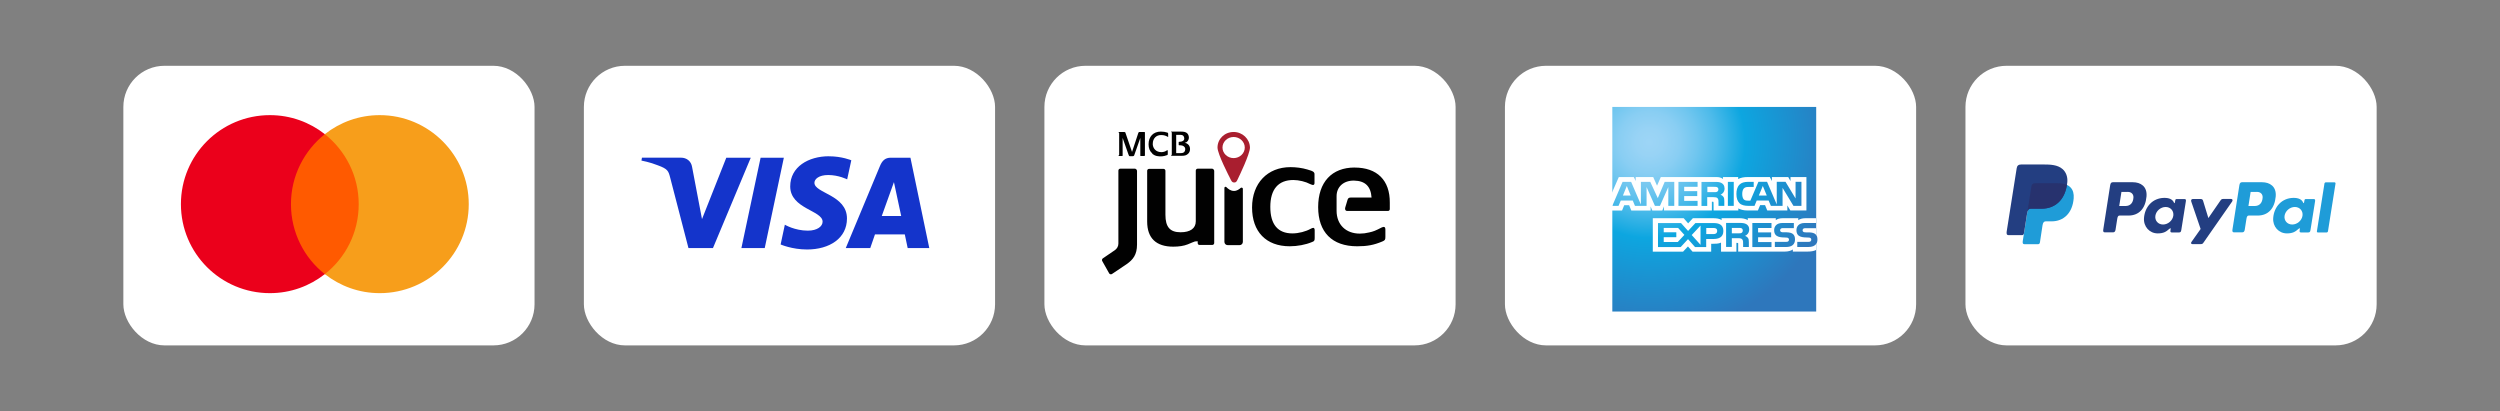 <svg xmlns="http://www.w3.org/2000/svg" width="304" height="50" viewBox="0 0 304 50" fill="none"><rect x="0" y="0" width="304" height="50" fill="#808080" stroke="none"/><rect x="15" y="8" width="50" height="34" rx="5" fill="white"></rect><path d="M44.222 16.316H34.75V33.332H44.222V16.316Z" fill="#FF5A00"></path><path d="M35.381 24.824C35.381 21.366 37.006 18.298 39.5 16.315C37.664 14.872 35.349 14 32.824 14C26.841 14 22 18.841 22 24.824C22 30.806 26.841 35.647 32.824 35.647C35.349 35.647 37.664 34.775 39.5 33.332C37.002 31.377 35.381 28.281 35.381 24.824Z" fill="#EB001B"></path><path d="M57 24.824C57 30.806 52.159 35.647 46.176 35.647C43.651 35.647 41.336 34.775 39.5 33.332C42.026 31.346 43.619 28.281 43.619 24.824C43.619 21.366 41.994 18.298 39.5 16.315C41.332 14.872 43.647 14 46.173 14C52.159 14 57 18.872 57 24.824Z" fill="#F79E1B"></path><rect x="71" y="8" width="50" height="34" rx="5" fill="white"></rect><path d="M100.794 19C98.307 19 96.09 20.288 96.09 22.668C96.09 25.397 100.028 25.584 100.028 26.956C100.028 27.534 99.366 28.047 98.237 28.047C96.632 28.047 95.437 27.324 95.437 27.324L94.924 29.727C94.924 29.727 96.305 30.338 98.139 30.338C100.854 30.338 102.991 28.985 102.991 26.568C102.991 23.685 99.034 23.503 99.034 22.229C99.034 21.776 99.576 21.282 100.705 21.282C101.974 21.282 103.015 21.809 103.015 21.809L103.519 19.49C103.519 19.49 102.389 19.005 100.798 19.005L100.794 19ZM78.061 19.177L78 19.527C78 19.527 79.045 19.719 79.988 20.101C81.201 20.54 81.285 20.792 81.49 21.585L83.716 30.161H86.698L91.294 19.177H88.317L85.363 26.643L84.159 20.311C84.047 19.588 83.487 19.173 82.806 19.173H78.061V19.177ZM92.488 19.177L90.155 30.161H92.992L95.316 19.177H92.488ZM108.315 19.177C107.629 19.177 107.27 19.546 107.004 20.185L102.847 30.161H105.824L106.398 28.5H110.023L110.373 30.161H113L110.709 19.177H108.315ZM108.703 22.145L109.584 26.265H107.223L108.703 22.145Z" fill="#1434CB"></path><rect x="127" y="8" width="50" height="34" rx="5" fill="white"></rect><path d="M138.004 20.51H136.23C136.089 20.51 135.996 20.627 135.996 20.744V29.621C135.996 29.948 135.833 30.228 135.575 30.415L134.104 31.419C134.011 31.489 133.963 31.63 134.034 31.747L134.876 33.241C134.945 33.358 135.11 33.404 135.227 33.311L137.001 32.12C137.772 31.582 138.262 30.975 138.262 29.738V20.768C138.238 20.627 138.121 20.512 138.006 20.512L138.004 20.51ZM139.149 16.05H138.566C138.472 16.05 138.449 16.073 138.403 16.213L137.655 18.478L136.861 16.166C136.837 16.072 136.791 16.049 136.698 16.049H136.021C136.021 16.049 135.973 16.072 136.021 16.096C136.021 16.096 136.09 16.119 136.09 16.189V18.829C136.09 18.876 136.021 18.922 136.021 18.922C135.997 18.922 135.997 18.946 135.997 18.946C135.997 18.97 136.021 18.97 136.021 18.97H136.465C136.489 18.97 136.512 18.946 136.512 18.922V16.773L137.237 18.829C137.284 18.97 137.306 18.992 137.4 18.992H137.751C137.844 18.992 137.868 18.968 137.914 18.899C137.914 18.875 138.662 16.773 138.662 16.773V18.922C138.662 18.97 138.685 18.97 138.709 18.97H139.153C139.153 18.97 139.201 18.97 139.223 18.9V18.853V16.096C139.199 16.072 139.176 16.049 139.153 16.049L139.149 16.05ZM142.419 18.899C142.372 18.922 142.419 18.946 142.419 18.946H143.68C144.031 18.946 144.24 18.899 144.428 18.736C144.614 18.595 144.708 18.385 144.708 18.128C144.708 17.872 144.614 17.662 144.428 17.521C144.311 17.427 144.241 17.404 144.054 17.358C144.217 17.334 144.265 17.311 144.334 17.241C144.475 17.124 144.568 16.937 144.568 16.727C144.568 16.517 144.475 16.282 144.312 16.167C144.149 16.051 143.961 16.004 143.611 16.004H142.42C142.42 16.004 142.373 16.027 142.42 16.051C142.42 16.051 142.49 16.075 142.49 16.121V18.783C142.466 18.876 142.42 18.9 142.42 18.9L142.419 18.899ZM143.026 16.399H143.586C143.843 16.399 144.007 16.563 144.007 16.844C144.007 17.125 143.727 17.241 143.423 17.241H143.376C143.376 17.241 143.329 17.241 143.329 17.288V17.616C143.329 17.616 143.329 17.663 143.376 17.663H143.493C143.82 17.663 144.124 17.826 144.124 18.13C144.124 18.27 144.077 18.41 143.983 18.503C143.89 18.573 143.797 18.62 143.563 18.62H143.025V16.401L143.026 16.399ZM140.387 18.875C140.41 18.875 140.434 18.899 140.504 18.922C140.597 18.946 140.69 18.992 140.807 18.992C141.087 19.039 141.484 19.039 141.952 18.851C142 18.828 142 18.758 142 18.758V18.314C142 18.22 141.883 18.29 141.883 18.29C141.696 18.431 141.462 18.5 141.229 18.5C140.598 18.5 140.248 18.103 140.178 17.613V17.472C140.178 16.841 140.598 16.398 141.229 16.421C141.58 16.421 141.813 16.538 141.906 16.584H141.93C141.954 16.584 141.954 16.607 141.977 16.631L142.001 16.655C142.024 16.678 142.048 16.655 142.048 16.655V16.258C142.048 16.188 142.024 16.141 141.931 16.117C141.744 16.047 141.441 16 141.161 16C140.25 16 139.666 16.607 139.666 17.542C139.666 18.009 139.807 18.383 140.087 18.616C140.11 18.709 140.227 18.803 140.39 18.872L140.387 18.875ZM147.394 20.51H145.641C145.501 20.51 145.407 20.627 145.407 20.744V26.911C145.407 27.775 144.73 28.243 143.562 28.243C142.277 28.243 141.716 27.612 141.716 26.117V20.768C141.716 20.627 141.599 20.534 141.482 20.534H139.729C139.589 20.534 139.495 20.651 139.495 20.768V26.935C139.495 28.967 140.593 29.995 142.672 29.995C143.349 29.995 143.956 29.902 144.424 29.715L144.984 29.481C145.24 29.364 145.335 29.341 145.591 29.341H145.639V29.551C145.639 29.692 145.732 29.785 145.849 29.785H147.414C147.554 29.785 147.648 29.668 147.648 29.551V20.768C147.624 20.627 147.507 20.512 147.391 20.512L147.394 20.51ZM164.726 20.371C161.947 20.371 160.288 22.146 160.288 25.183C160.288 28.219 161.969 29.948 165.029 29.948C166.221 29.948 167.038 29.808 168.09 29.364C168.417 29.224 168.463 29.154 168.463 28.804V27.963C168.463 27.707 168.416 27.59 168.253 27.59C168.183 27.59 168.112 27.637 168.019 27.659C167.249 28.056 167.015 28.15 166.477 28.267C166.104 28.36 165.729 28.407 165.356 28.407C163.65 28.407 162.529 27.31 162.529 25.628V23.853C162.529 22.708 163.393 21.938 164.655 21.962C165.987 21.985 166.687 22.639 166.781 24.018H164.305C164.025 24.018 163.932 24.087 163.861 24.298C163.837 24.345 163.581 25.232 163.581 25.232C163.511 25.466 163.604 25.653 163.837 25.653H168.766C168.906 25.653 169 25.56 169 25.419V24.649C169.023 21.916 167.458 20.375 164.726 20.375V20.371ZM158.956 20.604C158.325 20.417 157.601 20.324 156.923 20.324C154.121 20.324 152.251 22.285 152.251 25.229C152.251 28.172 153.956 29.947 156.829 29.947C157.764 29.947 158.768 29.76 159.538 29.433C159.818 29.34 159.866 29.246 159.866 28.942V27.985C159.866 27.822 159.796 27.705 159.703 27.705C159.609 27.705 159.516 27.753 159.375 27.822C158.792 28.15 157.927 28.382 157.156 28.382C155.381 28.382 154.47 27.285 154.47 25.159C154.47 23.033 155.427 21.889 157.273 21.889C157.95 21.889 158.792 22.1 159.306 22.38C159.423 22.427 159.586 22.497 159.657 22.497C159.774 22.497 159.843 22.403 159.843 22.263V21.258C159.867 20.931 159.726 20.814 158.956 20.605V20.604ZM150.875 22.846C150.688 23.009 150.408 23.22 150.057 23.22C149.636 23.22 149.333 22.963 149.122 22.753C149.029 22.66 148.888 22.73 148.888 22.846V29.41C148.888 29.621 149.051 29.808 149.285 29.808H150.734C150.944 29.808 151.131 29.644 151.131 29.41V22.94C151.107 22.823 150.968 22.777 150.875 22.846Z" fill="#010101"></path><path d="M150.01 16.049C148.912 16.049 148.049 16.891 148.049 17.941C148.049 18.735 149.52 21.561 149.52 21.561C149.706 21.935 149.776 22.192 150.08 22.192C150.383 22.192 150.431 21.936 150.617 21.561C150.617 21.561 151.995 18.735 151.995 17.941C151.971 16.889 151.084 16.049 150.01 16.049ZM150.01 19.225C149.262 19.225 148.655 18.642 148.655 17.941C148.655 17.24 149.262 16.657 150.01 16.657C150.758 16.657 151.365 17.24 151.365 17.941C151.365 18.642 150.758 19.225 150.01 19.225Z" fill="#A91E2F"></path><rect x="183" y="8" width="50" height="34" rx="5" fill="white"></rect><path d="M220.85 13H196.058V37.884H220.85V29.669C220.95 29.528 221 29.345 221 29.121C221 28.863 220.95 28.705 220.85 28.572" fill="url(#paint0_radial_4_3)"></path><path d="M198.295 23.775L197.821 22.611L197.347 23.775M208.803 23.309C208.704 23.367 208.596 23.367 208.463 23.367H207.615V22.719H208.471C208.596 22.719 208.72 22.719 208.803 22.769C208.895 22.81 208.953 22.902 208.953 23.026C208.953 23.151 208.903 23.259 208.812 23.301L208.803 23.309ZM214.839 23.775L214.357 22.611L213.875 23.775H214.839ZM203.582 25.03H202.867V22.744L201.853 25.03H201.238L200.223 22.744V25.03H198.81L198.544 24.382H197.089L196.815 25.03H196.058L197.305 22.112H198.345L199.533 24.872V22.112H200.672L201.587 24.091L202.427 22.112H203.591V25.03H203.582ZM206.426 25.03H204.098V22.112H206.426V22.719H204.796V23.243H206.384V23.841H204.796V24.423H206.426V25.03ZM209.71 22.902C209.71 23.367 209.402 23.608 209.219 23.675C209.369 23.733 209.502 23.833 209.56 23.924C209.66 24.066 209.676 24.199 209.676 24.456V25.03H208.97V24.664C208.97 24.49 208.986 24.24 208.853 24.099C208.754 23.999 208.596 23.974 208.346 23.974H207.598V25.038H206.9V22.12H208.504C208.862 22.12 209.119 22.128 209.352 22.262C209.577 22.395 209.701 22.586 209.701 22.91L209.71 22.902ZM210.824 25.03H210.109V22.112H210.824V25.03ZM219.071 25.03H218.082L216.76 22.843V25.03H215.338L215.064 24.382H213.617L213.351 25.03H212.536C212.196 25.03 211.772 24.955 211.522 24.706C211.281 24.456 211.148 24.124 211.148 23.592C211.148 23.159 211.223 22.76 211.522 22.453C211.747 22.22 212.104 22.112 212.578 22.112H213.251V22.735H212.595C212.337 22.735 212.196 22.777 212.054 22.91C211.938 23.035 211.855 23.267 211.855 23.567C211.855 23.866 211.913 24.107 212.046 24.249C212.154 24.365 212.345 24.398 212.528 24.398H212.844L213.825 22.104H214.873L216.053 24.864V22.104H217.117L218.34 24.132V22.104H219.055V25.022L219.071 25.03ZM196.05 25.604H197.239L197.505 24.955H198.103L198.369 25.604H200.714V25.105L200.922 25.604H202.136L202.344 25.097V25.595H208.163V24.531H208.271C208.346 24.531 208.371 24.54 208.371 24.673V25.595H211.381V25.346C211.622 25.479 212.004 25.595 212.495 25.595H213.759L214.033 24.947H214.632L214.898 25.595H217.342V24.98L217.708 25.595H219.661V21.53H217.724V22.012L217.45 21.53H215.463V22.012L215.214 21.53H212.528C212.079 21.53 211.68 21.596 211.364 21.771V21.53H209.51V21.771C209.311 21.588 209.028 21.53 208.72 21.53H201.953L201.496 22.578L201.03 21.53H198.902V22.012L198.669 21.53H196.848L196 23.467V25.604H196.05Z" fill="white"></path><path d="M220.851 27.748H219.579C219.454 27.748 219.371 27.748 219.296 27.798C219.221 27.848 219.196 27.915 219.196 28.006C219.196 28.114 219.254 28.189 219.346 28.222C219.421 28.247 219.495 28.256 219.612 28.256H219.986C220.368 28.272 220.618 28.339 220.776 28.497C220.801 28.521 220.817 28.547 220.842 28.571M220.842 29.66C220.676 29.91 220.343 30.035 219.894 30.035H218.548V29.411H219.886C220.019 29.411 220.111 29.395 220.169 29.336C220.219 29.295 220.252 29.228 220.252 29.145C220.252 29.062 220.219 28.995 220.169 28.954C220.119 28.912 220.044 28.887 219.919 28.887C219.263 28.862 218.448 28.904 218.448 27.981C218.448 27.557 218.714 27.116 219.445 27.116H220.834V26.535H219.545C219.154 26.535 218.872 26.626 218.672 26.776V26.535H216.768C216.461 26.535 216.103 26.609 215.937 26.776V26.535H212.528V26.776C212.254 26.576 211.797 26.535 211.589 26.535H209.344V26.776C209.128 26.568 208.654 26.535 208.363 26.535H205.852L205.279 27.158L204.738 26.535H200.98V30.6H204.663L205.254 29.968L205.811 30.6H208.08V29.644H208.305C208.604 29.644 208.962 29.644 209.278 29.503V30.6H211.148V29.536H211.24C211.356 29.536 211.364 29.536 211.364 29.652V30.592H217.059C217.417 30.592 217.799 30.5 218.007 30.334V30.592H219.811C220.185 30.592 220.551 30.542 220.834 30.401V29.644L220.842 29.66ZM218.065 28.497C218.198 28.638 218.273 28.812 218.273 29.112C218.273 29.735 217.882 30.035 217.176 30.035H215.821V29.411H217.176C217.309 29.411 217.4 29.395 217.458 29.336C217.508 29.295 217.542 29.228 217.542 29.145C217.542 29.062 217.508 28.995 217.458 28.954C217.409 28.912 217.334 28.887 217.209 28.887C216.561 28.862 215.737 28.904 215.737 27.981C215.737 27.557 216.004 27.116 216.735 27.116H218.132V27.74H216.852C216.727 27.74 216.644 27.74 216.569 27.79C216.494 27.84 216.461 27.906 216.461 27.998C216.461 28.106 216.527 28.181 216.61 28.214C216.685 28.239 216.76 28.247 216.885 28.247H217.259C217.641 28.264 217.899 28.33 218.057 28.488L218.065 28.497ZM211.78 28.314C211.689 28.372 211.572 28.372 211.439 28.372H210.591V27.715H211.447C211.572 27.715 211.697 27.715 211.78 27.765C211.871 27.815 211.921 27.906 211.921 28.031C211.921 28.156 211.871 28.256 211.78 28.314ZM212.204 28.68C212.362 28.738 212.487 28.837 212.545 28.921C212.645 29.062 212.661 29.195 212.661 29.453V30.035H211.963V29.669C211.963 29.494 211.98 29.236 211.847 29.095C211.747 28.987 211.589 28.962 211.339 28.962H210.591V30.026H209.893V27.108H211.506C211.855 27.108 212.113 27.125 212.345 27.25C212.562 27.383 212.703 27.565 212.703 27.898C212.703 28.364 212.395 28.605 212.212 28.671L212.204 28.68ZM213.085 27.116H215.413V27.723H213.784V28.256H215.372V28.854H213.784V29.436H215.413V30.043H213.085V27.125V27.116ZM208.38 28.463H207.482V27.723H208.388C208.637 27.723 208.812 27.823 208.812 28.081C208.812 28.339 208.646 28.463 208.38 28.463ZM206.783 29.769L205.711 28.58L206.783 27.432V29.769ZM204.023 29.428H202.31V28.846H203.84V28.247H202.31V27.715H204.056L204.821 28.563L204.023 29.419V29.428ZM209.56 28.081C209.56 28.887 208.953 29.062 208.346 29.062H207.473V30.043H206.118L205.262 29.079L204.372 30.043H201.612V27.125H204.414L205.27 28.081L206.16 27.125H208.388C208.945 27.125 209.56 27.274 209.56 28.089V28.081Z" fill="white"></path><rect x="239" y="8" width="50" height="34" rx="5" fill="white"></rect><path fill-rule="evenodd" clip-rule="evenodd" d="M247.492 22.281H250.226C251.693 22.281 252.246 23.024 252.16 24.117C252.019 25.919 250.93 26.916 249.484 26.916H248.755C248.557 26.916 248.424 27.047 248.37 27.403L248.057 29.468C248.036 29.603 247.966 29.682 247.86 29.691H246.146C245.985 29.691 245.928 29.568 245.969 29.3L247.016 22.673C247.059 22.407 247.203 22.281 247.492 22.281Z" fill="#1F9CD8"></path><path fill-rule="evenodd" clip-rule="evenodd" d="M259.357 22.159C260.28 22.159 261.13 22.658 261.014 23.906C260.877 25.384 260.079 26.207 258.827 26.211H257.733C257.576 26.211 257.5 26.339 257.458 26.603L257.247 27.949C257.215 28.151 257.112 28.252 256.957 28.252H255.939C255.777 28.252 255.72 28.148 255.756 27.916L256.598 22.523C256.639 22.258 256.741 22.159 256.921 22.159H259.357ZM257.699 25.046H258.529C259.047 25.026 259.392 24.667 259.427 24.02C259.448 23.619 259.178 23.334 258.748 23.335L257.967 23.338L257.699 25.044V25.046ZM263.781 27.838C263.874 27.753 263.969 27.71 263.955 27.814L263.922 28.065C263.904 28.195 263.957 28.264 264.078 28.264H264.982C265.134 28.264 265.209 28.202 265.246 27.967L265.803 24.469C265.831 24.294 265.789 24.208 265.655 24.208H264.661C264.571 24.208 264.528 24.258 264.505 24.395L264.468 24.61C264.448 24.723 264.398 24.741 264.349 24.629C264.18 24.23 263.75 24.05 263.146 24.062C261.751 24.091 260.811 25.15 260.71 26.507C260.633 27.557 261.385 28.381 262.377 28.381C263.096 28.381 263.418 28.167 263.78 27.838H263.781ZM263.025 27.301C262.424 27.301 262.006 26.823 262.093 26.235C262.18 25.648 262.742 25.169 263.342 25.169C263.941 25.169 264.36 25.648 264.274 26.235C264.187 26.823 263.625 27.301 263.025 27.301ZM267.576 24.195H266.663C266.474 24.195 266.397 24.334 266.457 24.51L267.596 27.844L266.474 29.43C266.379 29.562 266.452 29.683 266.584 29.683H267.615C267.77 29.683 267.844 29.644 267.922 29.533L271.424 24.51C271.531 24.355 271.481 24.193 271.304 24.193H270.329C270.162 24.192 270.095 24.258 269.998 24.397L268.538 26.516L267.888 24.394C267.848 24.263 267.753 24.195 267.577 24.195H267.576Z" fill="#233E81"></path><path fill-rule="evenodd" clip-rule="evenodd" d="M275.068 22.159C275.99 22.159 276.84 22.658 276.725 23.906C276.587 25.384 275.79 26.207 274.537 26.211H273.444C273.287 26.211 273.21 26.339 273.169 26.603L272.958 27.949C272.926 28.151 272.822 28.252 272.667 28.252H271.649C271.487 28.252 271.43 28.148 271.466 27.916L272.308 22.523C272.349 22.258 272.451 22.159 272.631 22.159H275.068ZM273.41 25.046H274.239C274.757 25.026 275.102 24.667 275.137 24.02C275.159 23.619 274.889 23.334 274.458 23.335L273.677 23.338L273.41 25.044V25.046ZM279.491 27.838C279.584 27.753 279.68 27.71 279.665 27.814L279.632 28.065C279.614 28.195 279.667 28.264 279.788 28.264H280.692C280.844 28.264 280.919 28.202 280.956 27.967L281.514 24.469C281.541 24.294 281.499 24.208 281.366 24.208H280.372C280.282 24.208 280.238 24.258 280.215 24.395L280.178 24.61C280.159 24.723 280.108 24.741 280.059 24.629C279.891 24.23 279.46 24.05 278.856 24.062C277.461 24.091 276.521 25.15 276.421 26.507C276.343 27.557 277.095 28.381 278.087 28.381C278.807 28.381 279.128 28.167 279.49 27.838H279.491ZM278.735 27.301C278.134 27.301 277.717 26.823 277.803 26.235C277.89 25.648 278.452 25.169 279.052 25.169C279.652 25.169 280.071 25.648 279.984 26.235C279.897 26.823 279.335 27.301 278.735 27.301ZM282.907 28.27H281.863C281.78 28.27 281.722 28.205 281.735 28.126L282.653 22.316C282.666 22.236 282.744 22.171 282.827 22.171H283.871C283.953 22.171 284.011 22.236 283.999 22.316L283.081 28.126C283.068 28.205 282.989 28.27 282.907 28.27Z" fill="#1F9CD8"></path><path fill-rule="evenodd" clip-rule="evenodd" d="M245.783 20.001H248.519C249.289 20.001 250.204 20.026 250.815 20.566C251.224 20.926 251.438 21.5 251.388 22.116C251.22 24.206 249.971 25.375 248.294 25.375H246.945C246.715 25.375 246.563 25.527 246.498 25.94L246.121 28.335C246.096 28.491 246.029 28.583 245.906 28.593H244.22C244.033 28.593 243.967 28.45 244.015 28.14L245.229 20.455C245.277 20.147 245.446 20 245.78 20L245.783 20.001Z" fill="#233E81"></path><path fill-rule="evenodd" clip-rule="evenodd" d="M246.538 25.698L247.016 22.673C247.059 22.407 247.203 22.281 247.492 22.281H250.226C250.678 22.281 251.044 22.352 251.33 22.482C251.055 24.341 249.853 25.375 248.278 25.375H246.928C246.75 25.375 246.618 25.466 246.538 25.698Z" fill="#27326E"></path><defs><radialGradient id="paint0_radial_4_3" cx="0" cy="0" r="1" gradientUnits="userSpaceOnUse" gradientTransform="translate(200.565 17.288) scale(23.284 23.284)"><stop stop-color="#9DD5F6"></stop><stop offset="0.07" stop-color="#98D3F5"></stop><stop offset="0.16" stop-color="#89CEF3"></stop><stop offset="0.25" stop-color="#70C6EF"></stop><stop offset="0.35" stop-color="#4EBBEA"></stop><stop offset="0.45" stop-color="#23ADE3"></stop><stop offset="0.5" stop-color="#0DA6E0"></stop><stop offset="1" stop-color="#2E77BC"></stop></radialGradient></defs></svg>